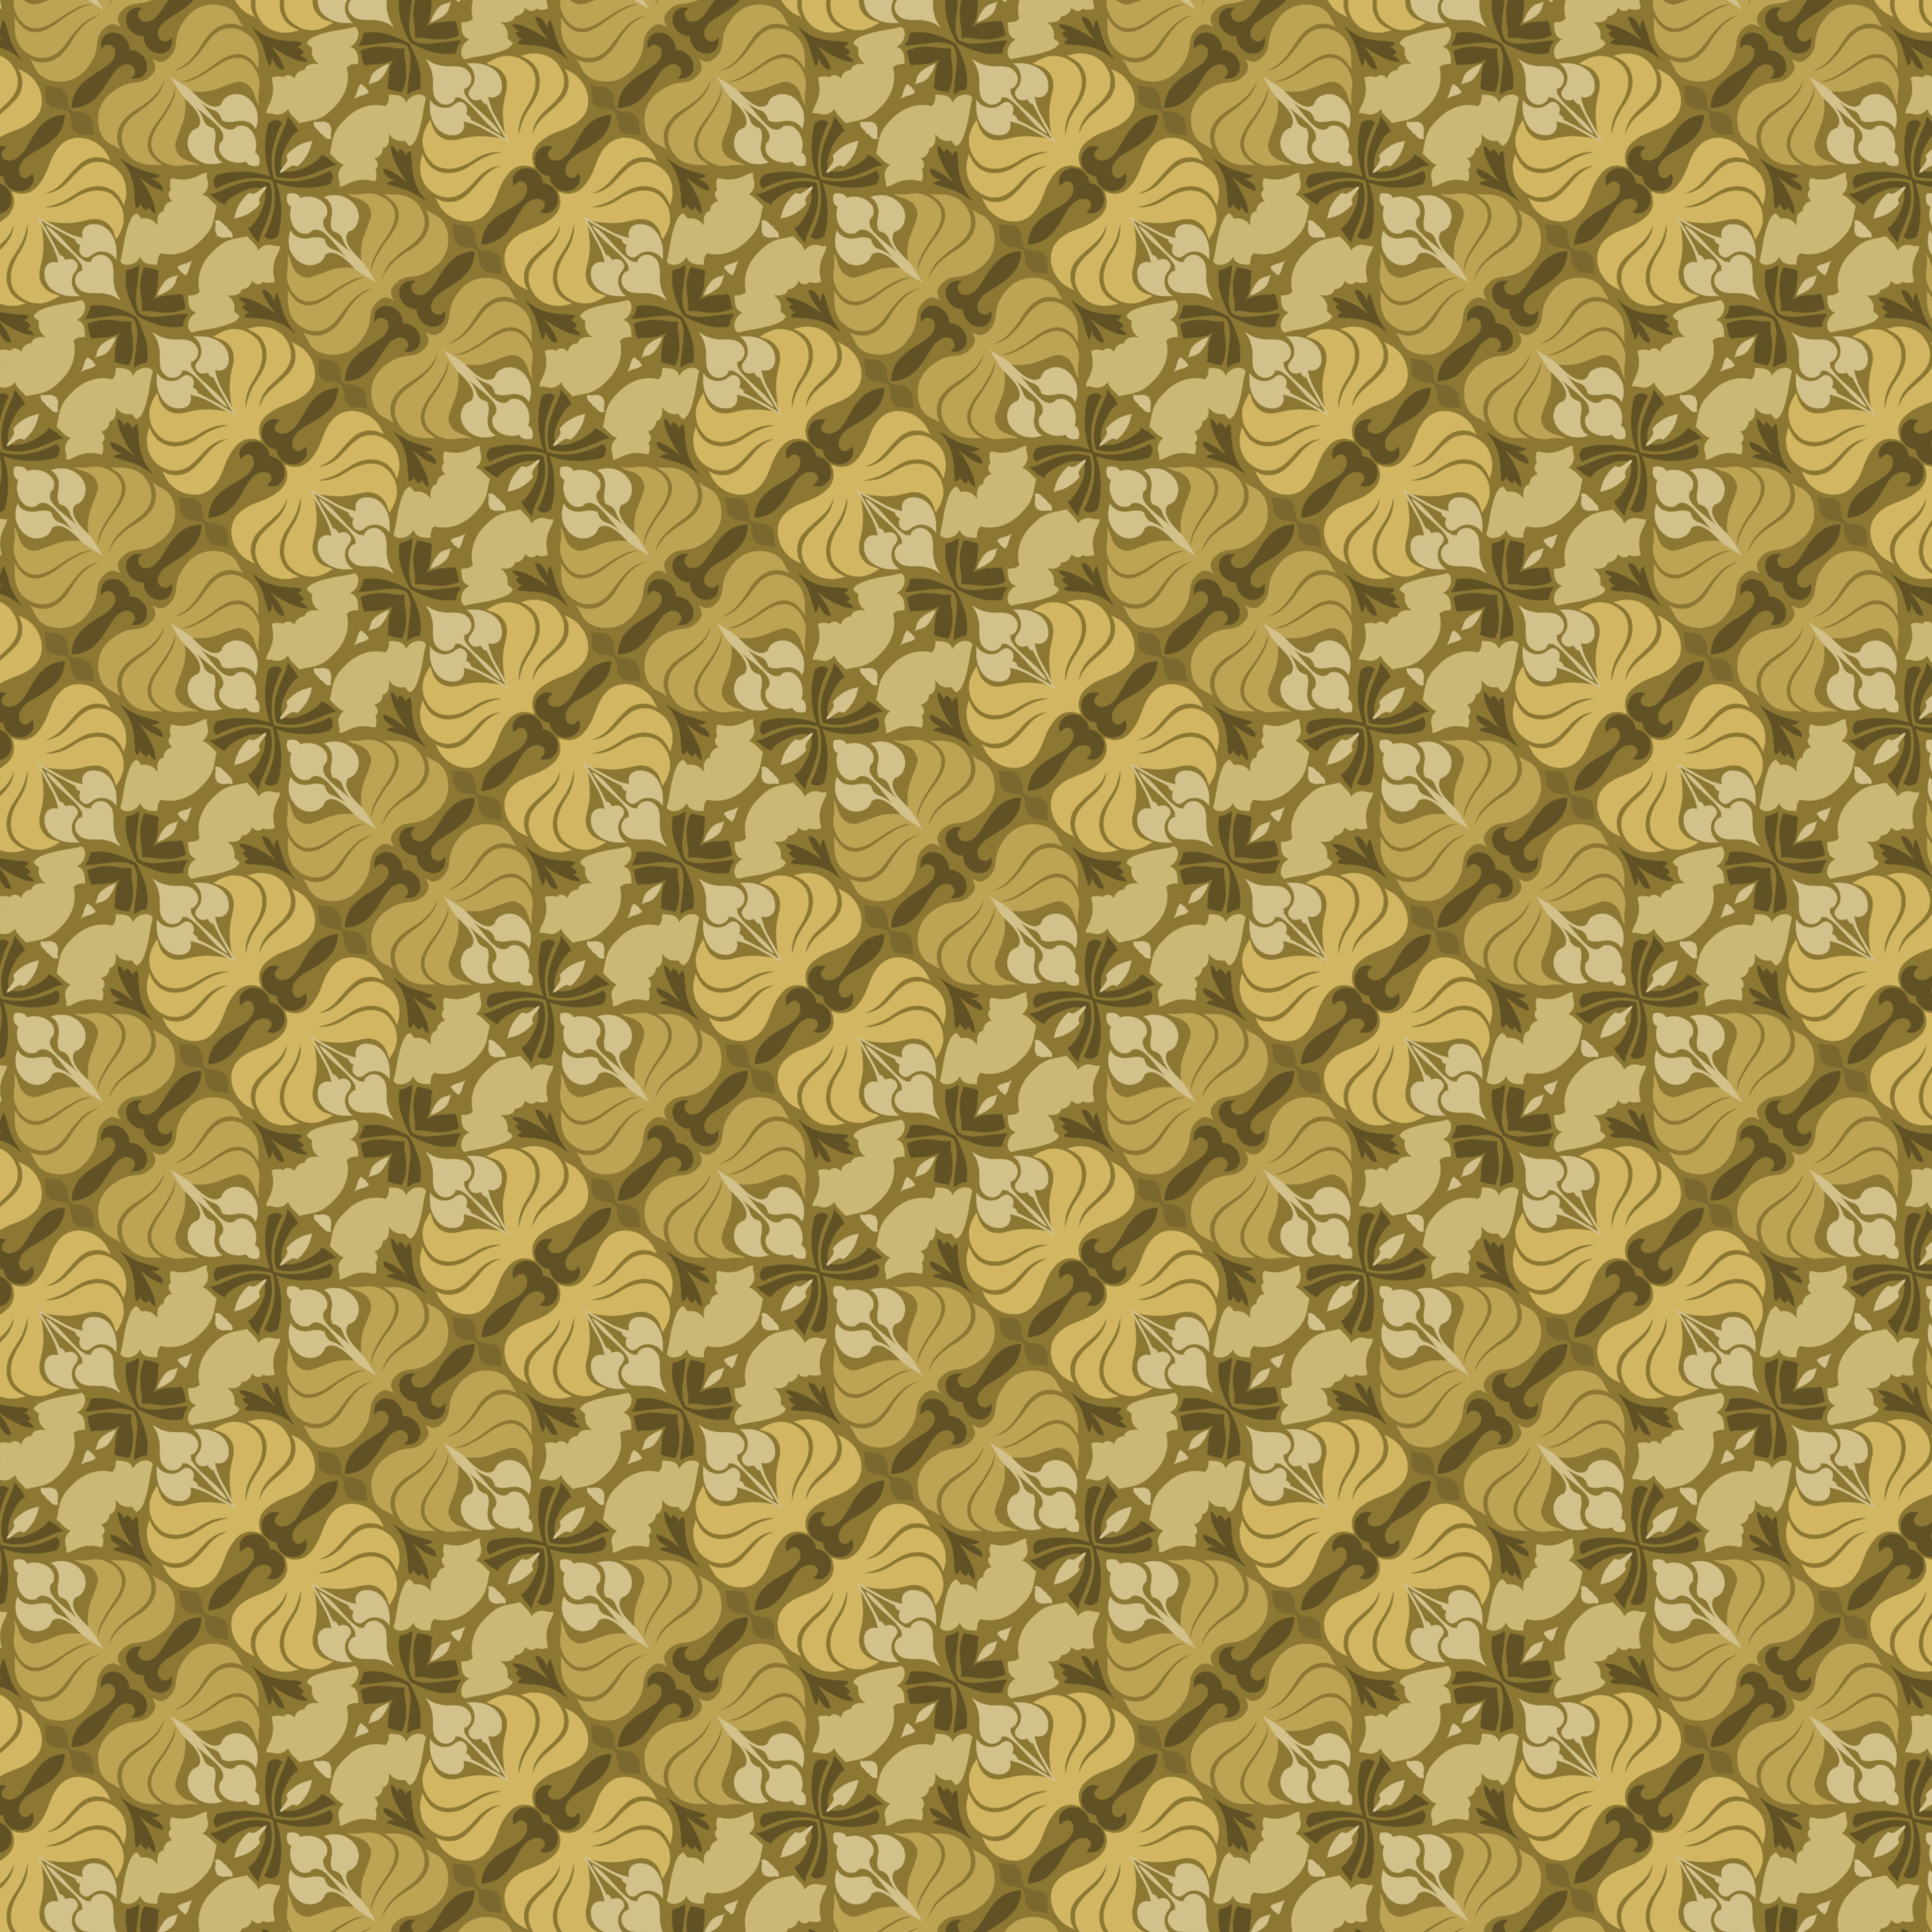 <?xml version="1.0" encoding="UTF-8"?>
<svg version="1.1" viewBox="0 0 2400 2400" xmlns="http://www.w3.org/2000/svg" xmlns:xlink="http://www.w3.org/1999/xlink">
<defs>
<pattern id="a" xlink:href="#b" patternTransform="matrix(.707 -.707 .707 .707 -4.9916e-13 -240)"/>
<pattern id="b" width="480" height="480" patternTransform="translate(-4.9916e-13 -240)" patternUnits="userSpaceOnUse">
<use transform="translate(4.9916e-13 240)" width="100%" height="100%" xlink:href="#c"/>
</pattern>
</defs>
<g transform="translate(0,2160)">
<path d="m0-2160h2400v2400h-2400z" color="#000000" color-rendering="auto" fill="url(#a)" image-rendering="auto" shape-rendering="auto" solid-color="#000000" style="isolation:auto;mix-blend-mode:normal"/>
</g>
<g transform="translate(0,2160)" display="none">
<g id="c">
<path d="m0-240h480v480h-480z" fill="#8c7833"/>
<path transform="translate(0,-2160)" d="m190.45 2005.1c-1.903 0.65-3.407 1.119-4.91 1.441-1.302 0.279-2.7 0.664-5.146 1.516-5.784 2.014-11.241 4.879-15.48 9.467-5.535 5.989-10.29 13.596-10.479 26.99-0.12 8.522 4.72 16.108 10.932 21.76 6.806 6.193 18.356 10.523 25.926 12.074 14.233 2.917 25.02 8.158 33.742 18.209-12.076-7.961-19.633-11.504-34.609-14.553-12.358-2.515-19.716-4.537-28.365-11.76-7.702-6.432-10.998-13.932-12.098-21.262-0.456-3.042-0.068-7.203 0.908-11.41 0.304-1.311 1.185-4.008 1.908-5.783 0.522-1.282 0.603-2.195 0.811-3.647-0.799 0.758-1.613 1.441-2.723 2.07-1.872 1.061-3.679 2.109-5.324 3.209-4.63 3.097-10.604 9.368-13.977 16.453-3.858 8.105-4.493 17.488-1.008 27.402 2.436 6.93 6.067 11.293 11.221 15.23 6.023 4.601 14.027 5.95 21.094 6.166 6.384 0.195 14.138-0.353 19.783-0.451 10.654-0.184 21.864 2.555 29.604 9.805-9.784-5.178-18.802-6.323-31.328-5.301-8.083 0.66-13.359 0.904-19.721 0.918-7.688 0.017-13.976-0.624-21.377-5.418-4.145-2.685-7.998-6.979-10.453-11.58-1.408-2.64-1.853-5.464-2.91-7.932-0.591 2.881-1.879 5.317-2.568 7.938-0.953 3.622-1.955 7.798-1.772 12.258 0.238 5.786 1.273 11.593 3.99 17.342 5.643 11.938 15.925 20.169 28.574 20.672 13.764 0.547 23.354-4.715 33.906-9.34 7.415-3.25 14.956-5.623 24.164-6.299 15.274-1.12 23.448 8.34 27.236 18.32 3.788-9.98 11.963-19.441 27.236-18.32 9.208 0.675 16.749 3.049 24.164 6.299 10.552 4.625 20.142 9.887 33.906 9.34 12.65-0.503 22.931-8.734 28.574-20.672 2.717-5.749 3.752-11.555 3.99-17.342 0.183-4.459-0.818-8.635-1.772-12.258-0.69-2.621-1.977-5.056-2.568-7.938-1.057 2.467-1.502 5.292-2.91 7.932-2.455 4.601-6.308 8.895-10.453 11.58-7.401 4.794-13.689 5.435-21.377 5.418-6.362-0.014-11.637-0.258-19.721-0.918-12.526-1.022-21.544 0.122-31.328 5.301 7.739-7.25 18.949-9.989 29.604-9.805 5.645 0.098 13.399 0.646 19.783 0.451 7.067-0.216 15.071-1.565 21.094-6.166 5.154-3.937 8.784-8.301 11.221-15.23 3.485-9.914 2.85-19.297-1.008-27.402-3.373-7.085-9.346-13.356-13.977-16.453-1.645-1.1-3.452-2.148-5.324-3.209-1.11-0.629-1.923-1.313-2.723-2.07 0.207 1.451 0.289 2.365 0.811 3.647 0.723 1.776 1.604 4.472 1.908 5.783 0.976 4.207 1.365 8.369 0.908 11.41-1.099 7.33-4.396 14.83-12.098 21.262-8.65 7.223-16.007 9.244-28.365 11.76-14.977 3.048-22.534 6.592-34.609 14.553 8.722-10.051 19.509-15.292 33.742-18.209 7.569-1.551 19.12-5.881 25.926-12.074 6.212-5.652 11.052-13.238 10.932-21.76-0.189-13.394-4.944-21.001-10.479-26.99-4.24-4.588-9.696-7.453-15.48-9.467-2.446-0.852-3.844-1.237-5.146-1.516-1.503-0.322-3.007-0.792-4.91-1.441 0.262 1.123 0.942 2.813 1.475 3.859 0.831 1.633 1.84 3.203 2.555 4.793 1.843 4.1 2.617 8.149 2.383 12.178-0.61 10.476-6.509 16.984-15.953 22.57-7.415 4.386-15.279 9.903-21.326 16.391-7.724 8.287-14.138 16.204-18.684 25.627-4.546-9.423-10.959-17.34-18.684-25.627-6.047-6.487-13.911-12.004-21.326-16.391-9.444-5.586-15.344-12.094-15.953-22.57-0.234-4.029 0.539-8.078 2.383-12.178 0.715-1.59 1.724-3.16 2.555-4.793 0.532-1.046 1.213-2.737 1.475-3.859zm49.551 175.21c-3.788 9.98-11.963 19.441-27.236 18.32-9.208-0.675-16.749-3.049-24.164-6.299-10.552-4.625-20.142-9.887-33.906-9.34-12.65 0.503-22.931 8.734-28.574 20.672-2.717 5.749-3.752 11.555-3.99 17.342-0.183 4.459 0.818 8.635 1.772 12.258 0.69 2.621 1.977 5.056 2.568 7.938 1.057-2.467 1.502-5.292 2.91-7.932 2.455-4.601 6.308-8.895 10.453-11.58 7.401-4.794 13.689-5.435 21.377-5.418 6.362 0.014 11.637 0.258 19.721 0.918 12.526 1.022 21.544-0.122 31.328-5.301-7.739 7.25-18.949 9.989-29.604 9.805-5.645-0.098-13.399-0.646-19.783-0.451-7.067 0.216-15.071 1.565-21.094 6.166-5.154 3.937-8.784 8.301-11.221 15.23-3.485 9.914-2.85 19.297 1.008 27.402 3.373 7.085 9.346 13.356 13.977 16.453 1.645 1.1 3.452 2.148 5.324 3.209 1.11 0.629 1.923 1.313 2.723 2.07-0.207-1.451-0.289-2.365-0.811-3.647-0.723-1.776-1.604-4.472-1.908-5.783-0.976-4.207-1.365-8.369-0.908-11.41 1.099-7.33 4.396-14.83 12.098-21.262 8.65-7.223 16.007-9.244 28.365-11.76 14.977-3.048 22.534-6.592 34.609-14.553-8.722 10.051-19.509 15.292-33.742 18.209-7.569 1.551-19.12 5.881-25.926 12.074-6.212 5.652-11.052 13.238-10.932 21.76 0.189 13.394 4.944 21.001 10.479 26.99 4.24 4.588 9.696 7.453 15.48 9.467 2.446 0.852 3.844 1.237 5.146 1.516 1.503 0.322 3.007 0.792 4.91 1.441-0.262-1.123-0.942-2.813-1.475-3.859-0.831-1.633-1.84-3.203-2.555-4.793-1.843-4.1-2.617-8.149-2.383-12.178 0.61-10.476 6.509-16.984 15.953-22.57 7.415-4.386 15.279-9.903 21.326-16.391 7.724-8.287 14.138-16.204 18.684-25.627 4.546 9.423 10.959 17.34 18.684 25.627 6.047 6.487 13.911 12.004 21.326 16.391 9.444 5.586 15.344 12.094 15.953 22.57 0.234 4.029-0.539 8.078-2.383 12.178-0.715 1.59-1.724 3.16-2.555 4.793-0.532 1.046-1.213 2.737-1.475 3.859 1.903-0.65 3.407-1.119 4.91-1.441 1.302-0.279 2.7-0.664 5.146-1.516 5.784-2.014 11.241-4.879 15.48-9.467 5.535-5.989 10.29-13.596 10.479-26.99 0.12-8.522-4.72-16.108-10.932-21.76-6.806-6.193-18.356-10.523-25.926-12.074-14.233-2.917-25.02-8.158-33.742-18.209 12.076 7.961 19.633 11.504 34.609 14.553 12.358 2.515 19.716 4.537 28.365 11.76 7.702 6.432 10.998 13.932 12.098 21.262 0.456 3.042 0.068 7.203-0.908 11.41-0.304 1.311-1.185 4.008-1.908 5.783-0.522 1.282-0.603 2.195-0.811 3.647 0.799-0.758 1.613-1.441 2.723-2.07 1.872-1.061 3.679-2.109 5.324-3.209 4.63-3.097 10.604-9.368 13.977-16.453 3.858-8.105 4.493-17.488 1.008-27.402-2.436-6.93-6.067-11.293-11.221-15.23-6.023-4.601-14.027-5.95-21.094-6.166-6.384-0.195-14.138 0.353-19.783 0.451-10.654 0.184-21.864-2.555-29.604-9.805 9.784 5.178 18.802 6.323 31.328 5.301 8.083-0.66 13.359-0.904 19.721-0.918 7.688-0.017 13.976 0.624 21.377 5.418 4.145 2.685 7.998 6.979 10.453 11.58 1.408 2.64 1.853 5.464 2.91 7.932 0.591-2.881 1.879-5.317 2.568-7.938 0.953-3.622 1.955-7.798 1.772-12.258-0.238-5.786-1.273-11.593-3.99-17.342-5.643-11.938-15.925-20.169-28.574-20.672-13.764-0.547-23.354 4.715-33.906 9.34-7.415 3.25-14.956 5.623-24.164 6.299-15.274 1.12-23.448-8.34-27.236-18.32z" fill="#d2b661"/>
<path transform="translate(0,-2160)" d="m240 1947.6c-2.08 10.609-3.738 13.681-8.59 20.996-1.292 1.948-5.046 5.903-7.043 7.734-5.102 4.679-9.741 10.338-10.57 14.861-1.273 6.942 0.707 12.248 4.617 15.377 5.133 4.106 11.302 3.831 14.436 1.023 0.611 1.875 1.284 2.376 2.432 3.387 0.698 0.615 1.278 1.762 1.59 3.119 1.316 5.727 1.801 10.993 1.654 17.301-0.313 13.461-2.154 28.177-0.268 41.809 0.248 1.791 1.041 5.301 1.742 7.107 0.701-1.806 1.494-5.317 1.742-7.107 1.886-13.632 0.045-28.348-0.268-41.809-0.146-6.308 0.338-11.574 1.654-17.301 0.312-1.357 0.892-2.505 1.59-3.119 1.148-1.011 1.821-1.512 2.432-3.387 3.134 2.807 9.303 3.083 14.436-1.023 3.91-3.128 5.89-8.434 4.617-15.377-0.829-4.523-5.468-10.182-10.57-14.861-1.997-1.831-5.75-5.786-7.043-7.734-4.852-7.315-6.509-10.387-8.59-20.996zm-31.916 39.873c-2.195 2.223-4.31 4.147-6.422 6.139-2.032 1.916-4.545 4.922-6.064 7.268-2.247 3.47-4.973 8.78-6.012 14.693-1.558 8.87 0.559 17.232 8.393 24.305 7.52 6.791 16.453 3.93 20.336-3.727 4.287 6.092 8.357 14.269 10.893 23.559 3.82 13.993 7.284 25.618 10.793 36.113 3.509-10.496 6.973-22.12 10.793-36.113 2.536-9.29 6.605-17.466 10.893-23.559 3.883 7.657 12.816 10.517 20.336 3.727 7.833-7.073 9.951-15.435 8.393-24.305-1.039-5.913-3.764-11.224-6.012-14.693-1.519-2.346-4.033-5.352-6.064-7.268-2.112-1.992-4.227-3.916-6.422-6.139 2.072 8.339-1.487 16.372-6.363 20.797-2.676 2.429-6.118 4.434-10.656 4.869-3.517 0.337-7.376 1.263-8.818 4.643-2.364 5.538-0.376 11.153 6.996 14.203-1.588 4.473-1.073 7.921 0.625 9.07-5.249 15.448-9.921 31.395-13.699 47.48-3.779-16.085-8.45-32.032-13.699-47.48 1.698-1.149 2.213-4.598 0.625-9.07 7.372-3.05 9.36-8.665 6.996-14.203-1.443-3.38-5.301-4.306-8.818-4.643-4.538-0.435-7.98-2.441-10.656-4.869-4.877-4.425-8.435-12.458-6.363-20.797zm31.916 236.75c-3.509 10.496-6.973 22.12-10.793 36.113-2.536 9.29-6.605 17.466-10.893 23.559-3.883-7.657-12.816-10.517-20.336-3.727-7.833 7.073-9.951 15.435-8.393 24.305 1.039 5.913 3.764 11.224 6.012 14.693 1.519 2.346 4.033 5.352 6.064 7.268 2.112 1.992 4.227 3.916 6.422 6.139-2.072-8.339 1.487-16.372 6.363-20.797 2.676-2.429 6.118-4.434 10.656-4.869 3.517-0.337 7.376-1.263 8.818-4.643 2.364-5.538 0.376-11.153-6.996-14.203 1.588-4.473 1.073-7.921-0.625-9.07 5.249-15.448 9.921-31.395 13.699-47.48 3.779 16.085 8.45 32.032 13.699 47.48-1.698 1.149-2.213 4.598-0.625 9.07-7.372 3.05-9.36 8.665-6.996 14.203 1.443 3.38 5.301 4.306 8.818 4.643 4.538 0.435 7.98 2.441 10.656 4.869 4.877 4.425 8.435 12.458 6.363 20.797 2.195-2.223 4.31-4.147 6.422-6.139 2.032-1.916 4.545-4.922 6.064-7.268 2.247-3.47 4.973-8.78 6.012-14.693 1.558-8.87-0.559-17.232-8.393-24.305-7.52-6.791-16.453-3.93-20.336 3.727-4.287-6.092-8.357-14.269-10.893-23.559-3.82-13.993-7.284-25.618-10.793-36.113zm0 15.508c-0.701 1.806-1.494 5.317-1.742 7.107-1.886 13.632-0.045 28.348 0.268 41.809 0.146 6.308-0.338 11.574-1.654 17.301-0.312 1.357-0.892 2.505-1.59 3.119-1.148 1.011-1.821 1.512-2.432 3.387-3.134-2.807-9.303-3.083-14.436 1.023-3.91 3.128-5.89 8.434-4.617 15.377 0.829 4.523 5.468 10.182 10.57 14.861 1.997 1.831 5.75 5.786 7.043 7.734 4.852 7.315 6.509 10.387 8.59 20.996 2.08-10.609 3.738-13.681 8.59-20.996 1.292-1.948 5.046-5.903 7.043-7.734 5.102-4.679 9.741-10.338 10.57-14.861 1.273-6.942-0.707-12.248-4.617-15.377-5.133-4.106-11.302-3.831-14.436-1.023-0.611-1.875-1.284-2.376-2.432-3.387-0.698-0.615-1.278-1.762-1.59-3.119-1.316-5.727-1.801-10.993-1.654-17.301 0.313-13.461 2.154-28.177 0.268-41.809-0.248-1.791-1.041-5.301-1.742-7.107z" fill="#d2c18b"/>
<path transform="translate(0,-2160)" d="m362.42 2115.9c-1.716 2.978-3.923 5.234-6.514 7.693-7.525 7.143-8.371 11.006-7.379 15.662 0.504 2.364 1.78 4.821 3.33 6.965 1.555 2.151 3.68 5.011 5.32 7.553 1.206 1.868 2.184 3.907 2.922 6.209-0.738 2.302-1.716 4.341-2.922 6.209-1.64 2.542-3.765 5.402-5.32 7.553-1.55 2.144-2.826 4.601-3.33 6.965-0.993 4.656-0.146 8.52 7.379 15.662 2.591 2.459 4.797 4.716 6.514 7.693 1.357-4.135 4.758-7.58 7.373-10.609 2.987-3.461 4.877-7.038 4.443-11.98-0.444-5.069-2.777-8.891-6.277-12.771-2.581-2.861-4.064-5.412-5.098-8.721 1.034-3.309 2.516-5.859 5.098-8.721 3.501-3.881 5.833-7.703 6.277-12.771 0.433-4.942-1.456-8.52-4.443-11.98-2.615-3.029-6.016-6.474-7.373-10.609zm-244.84 0c-1.357 4.135-4.758 7.58-7.373 10.609-2.987 3.461-4.877 7.038-4.443 11.98 0.444 5.069 2.777 8.891 6.277 12.771 2.581 2.861 4.064 5.412 5.098 8.721-1.034 3.309-2.516 5.859-5.098 8.721-3.501 3.881-5.833 7.703-6.277 12.771-0.433 4.942 1.456 8.52 4.443 11.98 2.615 3.029 6.016 6.474 7.373 10.609 1.716-2.978 3.923-5.234 6.514-7.693 7.525-7.143 8.371-11.006 7.379-15.662-0.504-2.364-1.78-4.821-3.33-6.965-1.555-2.151-3.68-5.011-5.32-7.553-1.206-1.868-2.184-3.907-2.922-6.209 0.738-2.302 1.716-4.341 2.922-6.209 1.64-2.542 3.765-5.402 5.32-7.553 1.55-2.144 2.826-4.601 3.33-6.965 0.993-4.656 0.146-8.52-7.379-15.662-2.591-2.459-4.797-4.716-6.514-7.693z" fill="#7b682f"/>
<path transform="translate(0,-2160)" d="m259.95 2127.1c-5.086 0.042-9.719 2.423-12.309 5.053-4.21 4.276-6.78 8.695-6.49 15.623 0.209 4.997 1.991 8.692 4.793 12.18-2.802 3.488-4.584 7.183-4.793 12.18-0.29 6.928 2.28 11.347 6.49 15.623 2.762 2.805 7.851 5.327 13.332 5.029 4.79-0.26 7.539-2.036 9.965-4.641 0.347-0.373 0.979-1.338 1.662-2.301 0.543-0.765 1.243-1.779 1.734-2.242-0.913-0.338-2.865-0.636-3.992-0.633-3.016 0.008-4.728-0.27-6.758-2.152-2.313-2.146-2.58-5.507-1.291-8.422 1.665-3.763 5.44-6.723 9.65-7.938 7.95-2.293 14.555-0.987 26.938 2.475 10.703 2.992 21.675 5.527 32.256 4.156 9.127-1.182 16.816-5.697 22.941-11.135-6.125-5.438-13.814-9.953-22.941-11.135-10.581-1.37-21.553 1.164-32.256 4.156-12.383 3.462-18.987 4.767-26.938 2.475-4.21-1.214-7.986-4.174-9.65-7.938-1.29-2.915-1.022-6.276 1.291-8.422 2.03-1.883 3.742-2.16 6.758-2.152 1.127 0.003 3.079-0.295 3.992-0.633-0.491-0.463-1.191-1.477-1.734-2.242-0.683-0.962-1.315-1.928-1.662-2.301-2.426-2.604-5.175-4.38-9.965-4.641-0.343-0.019-0.684-0.026-1.023-0.023zm-39.906 0c-0.339-0.003-0.681 0.005-1.023 0.023-4.79 0.26-7.539 2.036-9.965 4.641-0.347 0.373-0.979 1.338-1.662 2.301-0.543 0.765-1.243 1.779-1.734 2.242 0.913 0.338 2.865 0.636 3.992 0.633 3.016-0.008 4.728 0.27 6.758 2.152 2.313 2.146 2.58 5.507 1.291 8.422-1.665 3.763-5.44 6.723-9.65 7.938-7.95 2.293-14.555 0.987-26.938-2.475-10.703-2.992-21.675-5.527-32.256-4.156-9.127 1.182-16.816 5.697-22.941 11.135 6.125 5.438 13.814 9.953 22.941 11.135 10.581 1.37 21.553-1.164 32.256-4.156 12.383-3.462 18.987-4.767 26.938-2.475 4.21 1.214 7.986 4.174 9.65 7.938 1.29 2.915 1.022 6.276-1.291 8.422-2.03 1.883-3.742 2.16-6.758 2.152-1.127-0.003-3.079 0.295-3.992 0.633 0.491 0.463 1.191 1.477 1.734 2.242 0.683 0.962 1.315 1.928 1.662 2.301 2.426 2.604 5.175 4.38 9.965 4.641 5.481 0.298 10.57-2.224 13.332-5.029 4.21-4.276 6.78-8.695 6.49-15.623-0.209-4.997-1.991-8.692-4.793-12.18 2.802-3.488 4.584-7.183 4.793-12.18 0.29-6.928-2.28-11.347-6.49-15.623-2.589-2.63-7.223-5.011-12.309-5.053z" fill="#615225"/>
<path transform="translate(0,-2160)" d="m458.09 2125.5c-0.55-0.002-1.102 0.032-1.65 0.104-3.434 0.446-6.261 1.757-8.273 3.906-0.977 1.043-2.616 2.782-4.418 4.064 1.195 0.234 2.236 0.315 3.789 0.307 3.059-0.016 5.154 0.83 6.713 3.227 1.566 2.407 2.389 5.656 1.34 8.484-1.355 3.651-4.228 6.143-7.955 7.445-7.037 2.459-14.433 1.181-26.938-1.81-10.808-2.586-21.869-4.705-32.391-2.936-9.076 1.526-16.602 6.008-22.518 11.674 5.915 5.665 13.441 10.148 22.518 11.674 10.522 1.769 21.582-0.35 32.391-2.936 12.505-2.992 19.9-4.27 26.938-1.81 3.727 1.302 6.6 3.794 7.955 7.445 1.05 2.828 0.226 6.077-1.34 8.484-1.559 2.397-3.654 3.242-6.713 3.227-1.553-0.008-2.594 0.073-3.789 0.307 1.802 1.283 3.441 3.021 4.418 4.064 2.012 2.149 4.84 3.46 8.273 3.906 4.39 0.571 8.968-1.31 11.543-3.897 3.925-3.942 6.626-9.39 6.254-15.314-0.402-6.398-2.02-10.527-6.625-15.15 4.605-4.623 6.223-8.752 6.625-15.15 0.372-5.924-2.329-11.372-6.254-15.314-2.253-2.263-6.04-3.987-9.893-4zm-436.19 0c-3.853 0.013-7.64 1.737-9.893 4-3.925 3.942-6.626 9.39-6.254 15.314 0.402 6.398 2.02 10.527 6.625 15.15-4.605 4.623-6.223 8.752-6.625 15.15-0.372 5.924 2.329 11.372 6.254 15.314 2.575 2.586 7.153 4.467 11.543 3.897 3.434-0.446 6.261-1.757 8.273-3.906 0.977-1.043 2.616-2.782 4.418-4.064-1.195-0.234-2.236-0.315-3.789-0.307-3.059 0.016-5.154-0.83-6.713-3.227-1.566-2.407-2.389-5.656-1.34-8.484 1.355-3.651 4.228-6.143 7.955-7.445 7.037-2.459 14.433-1.181 26.938 1.81 10.808 2.586 21.869 4.705 32.391 2.936 9.076-1.526 16.602-6.008 22.518-11.674-5.915-5.665-13.441-10.148-22.518-11.674-10.522-1.769-21.582 0.35-32.391 2.936-12.505 2.992-19.9 4.27-26.938 1.81-3.727-1.302-6.6-3.794-7.955-7.445-1.05-2.828-0.226-6.077 1.34-8.484 1.559-2.397 3.654-3.242 6.713-3.227 1.553 0.008 2.594-0.073 3.789-0.307-1.802-1.283-3.441-3.021-4.418-4.064-2.012-2.149-4.84-3.46-8.273-3.906-0.549-0.071-1.1-0.105-1.65-0.104z" fill="#615225"/>
<path d="m411.93-147.34c-5.653 4.226-8.9 8.779-11.008 13.776-2.135 5.061-4.255 11.358-2.961 19.898 1.125 7.426 6.345 13.609 12.777 16.98 8.69 4.554 16.286 5.732 23.339 7.075 6.357 1.211 13.911 2.841 20.081 4.815 7.567 2.421 13.947 4.361 20.852 11.95-7.318-5.149-14.185-7.882-22.18-9.846-6.436-1.581-12.549-3.132-19.228-3.906-8.003-0.927-17.428-2.927-24.285-6.082-8.652-3.982-13.966-11.02-15.145-18.389-0.753-4.708-0.62-7.785 0.481-13.562 0.405-2.127 0.602-3.726 0.926-5.753-1.714 2.603-3.027 3.704-4.688 5.344-4.717 4.658-8.568 8.009-12.429 15.217-3.322 6.201-4.622 11.47-3.856 19.149 0.724 7.263 3.802 15.904 10.676 22.039 9.759 8.71 21.033 9.028 37.335 6.262 7.409-1.257 10.968-1.682 20.746-2.092 10.934-0.459 19.579 1.906 28.975 7.601-11.674-4.511-18.903-5.597-29.222-4.822-5.467 0.41-12.077 1.312-19.969 3.294-18.543 4.655-33.371 2.192-42.114-6.582-2.861-2.871-5.607-6.473-6.916-9.614-0.95-2.279-1.496-3.399-2.085-4.846-0.704 4.158-1.482 7.327-3.239 12.224-2.68 7.472-2.364 15.642 2.659 24.123 8.986 15.175 24.621 24.765 45.563 21.326 11.503-1.889 17.83-4.282 26.744-11.513 6.975-5.659 10.543-7.319 16.963-7.916 5.6-0.521 10.047 0.32 12.899 2.189 3.886 2.546 5.375 7.316 6.375 11.711v-53.328c-3.596-6.942-6.843-11.971-12.143-17.272-5.379-5.38-11.505-10.008-18.111-13.031-6.806-3.114-16.681-7.206-22.432-10.493-4.537-2.592-7.174-7.032-8.288-12.993-0.708-3.787 0.357-9.244 2.05-12.69 2.697-5.489 5.732-10.781 6.202-15.348-3.04 3.824-4.586 5.998-7.924 8.964-1.939 1.722-4.447 3.922-7.419 6.144zm0 294.68c-5.653-4.226-8.9-8.779-11.008-13.776-2.135-5.061-4.255-11.358-2.961-19.898 1.125-7.426 6.345-13.609 12.777-16.98 8.69-4.554 16.286-5.732 23.339-7.075 6.357-1.211 13.911-2.841 20.081-4.815 7.567-2.421 13.947-4.361 20.852-11.95-7.318 5.149-14.185 7.882-22.18 9.846-6.436 1.581-12.549 3.132-19.228 3.906-8.003 0.927-17.428 2.927-24.285 6.082-8.652 3.982-13.966 11.02-15.145 18.389-0.753 4.708-0.62 7.785 0.481 13.562 0.405 2.127 0.602 3.726 0.926 5.753-1.714-2.603-3.027-3.704-4.688-5.344-4.717-4.658-8.568-8.009-12.429-15.217-3.322-6.201-4.622-11.47-3.856-19.149 0.724-7.263 3.802-15.904 10.676-22.039 9.759-8.71 21.033-9.028 37.335-6.262 7.409 1.257 10.968 1.682 20.746 2.092 10.934 0.459 19.579-1.906 28.975-7.601-11.674 4.511-18.903 5.597-29.222 4.822-5.467-0.41-12.077-1.312-19.969-3.294-18.543-4.655-33.371-2.192-42.114 6.582-2.861 2.871-5.607 6.473-6.916 9.614-0.95 2.279-1.496 3.399-2.085 4.846-0.704-4.158-1.482-7.327-3.239-12.224-2.68-7.472-2.364-15.642 2.659-24.123 8.986-15.175 24.621-24.765 45.563-21.326 11.503 1.889 17.83 4.282 26.744 11.513 6.975 5.659 10.543 7.319 16.963 7.916 5.6 0.521 10.047-0.32 12.899-2.189 3.886-2.546 5.375-7.316 6.375-11.711v53.328c-3.596 6.942-6.843 11.971-12.143 17.272-5.379 5.38-11.505 10.008-18.111 13.031-6.806 3.114-16.681 7.206-22.432 10.493-4.537 2.592-7.174 7.032-8.288 12.993-0.708 3.787 0.357 9.244 2.05 12.69 2.697 5.489 5.732 10.781 6.202 15.348-3.04-3.824-4.586-5.998-7.924-8.964-1.939-1.722-4.447-3.922-7.419-6.144zm-343.87-294.68c5.653 4.226 8.9 8.779 11.008 13.776 2.135 5.061 4.255 11.358 2.961 19.898-1.125 7.426-6.345 13.609-12.777 16.98-8.69 4.554-16.286 5.732-23.339 7.075-6.357 1.211-13.911 2.841-20.081 4.815-7.567 2.421-13.947 4.361-20.852 11.95 7.318-5.149 14.185-7.882 22.18-9.846 6.436-1.581 12.549-3.132 19.228-3.906 8.003-0.927 17.428-2.927 24.285-6.082 8.652-3.982 13.966-11.02 15.145-18.389 0.753-4.708 0.62-7.785-0.481-13.562-0.405-2.127-0.602-3.726-0.926-5.753 1.714 2.603 3.027 3.704 4.688 5.344 4.717 4.658 8.568 8.009 12.429 15.217 3.322 6.201 4.622 11.47 3.856 19.149-0.724 7.263-3.802 15.904-10.676 22.039-9.759 8.71-21.033 9.028-37.335 6.262-7.409-1.257-10.968-1.682-20.746-2.092-10.934-0.459-19.579 1.906-28.975 7.601 11.674-4.511 18.903-5.597 29.222-4.822 5.467 0.41 12.077 1.312 19.969 3.294 18.543 4.655 33.371 2.192 42.114-6.582 2.861-2.871 5.607-6.473 6.916-9.614 0.95-2.279 1.496-3.399 2.085-4.846 0.704 4.158 1.482 7.327 3.239 12.224 2.68 7.472 2.364 15.642-2.659 24.123-8.986 15.175-24.621 24.765-45.563 21.326-11.503-1.889-17.83-4.282-26.744-11.513-6.975-5.659-10.543-7.319-16.963-7.916-5.6-0.521-10.047 0.32-12.899 2.189-3.886 2.546-5.375 7.316-6.375 11.711v-53.328c3.596-6.942 6.843-11.971 12.143-17.272 5.379-5.38 11.505-10.008 18.111-13.031 6.806-3.114 16.681-7.206 22.432-10.493 4.537-2.592 7.174-7.032 8.288-12.993 0.708-3.787-0.357-9.244-2.05-12.69-2.697-5.489-5.732-10.781-6.202-15.348 3.04 3.824 4.586 5.998 7.924 8.964 1.939 1.722 4.447 3.922 7.419 6.144zm0 294.68c5.653-4.226 8.9-8.779 11.008-13.776 2.135-5.061 4.255-11.358 2.961-19.898-1.125-7.426-6.345-13.609-12.777-16.98-8.69-4.554-16.286-5.732-23.339-7.075-6.357-1.211-13.911-2.841-20.081-4.815-7.567-2.421-13.947-4.361-20.852-11.95 7.318 5.149 14.185 7.882 22.18 9.846 6.436 1.581 12.549 3.132 19.228 3.906 8.003 0.927 17.428 2.927 24.285 6.082 8.652 3.982 13.966 11.02 15.145 18.389 0.753 4.708 0.62 7.785-0.481 13.562-0.405 2.127-0.602 3.726-0.926 5.753 1.714-2.603 3.027-3.704 4.688-5.344 4.717-4.658 8.568-8.009 12.429-15.217 3.322-6.201 4.622-11.47 3.856-19.149-0.724-7.263-3.802-15.904-10.676-22.039-9.759-8.71-21.033-9.028-37.335-6.262-7.409 1.257-10.968 1.682-20.746 2.092-10.934 0.459-19.579-1.906-28.975-7.601 11.674 4.511 18.903 5.597 29.222 4.822 5.467-0.41 12.077-1.312 19.969-3.294 18.543-4.655 33.371-2.192 42.114 6.582 2.861 2.871 5.607 6.473 6.916 9.614 0.95 2.279 1.496 3.399 2.085 4.846 0.704-4.158 1.482-7.327 3.239-12.224 2.68-7.472 2.364-15.642-2.659-24.123-8.986-15.175-24.621-24.765-45.563-21.326-11.503 1.889-17.83 4.282-26.744 11.513-6.975 5.659-10.543 7.319-16.963 7.916-5.6 0.521-10.047-0.32-12.899-2.189-3.886-2.546-5.375-7.316-6.375-11.711v53.328c3.596 6.942 6.843 11.971 12.143 17.272 5.379 5.38 11.505 10.008 18.111 13.031 6.806 3.114 16.681 7.206 22.432 10.493 4.537 2.592 7.174 7.032 8.288 12.993 0.708 3.787-0.357 9.244-2.05 12.69-2.697 5.489-5.732 10.781-6.202 15.348 3.04-3.824 4.586-5.998 7.924-8.964 1.939-1.722 4.447-3.922 7.419-6.144z" fill="#bda354"/>
<path d="m480-214.98c-7.944 4.3-9.797 11.184-7.715 14.75-8.859 3.957-15.163 13.517-16.107 21.957-0.754 6.743 1.061 12.973 8.832 17.055 4.156-0.403 6.532 0.486 8.814 2.828 3.793 3.893 4.866 9.92 4.639 18.507-0.279 10.591-2.487 23.515-2.365 31.93-0.576-5.958-1.687-12.331-4.852-18.75-2.551-5.174-1.586-11.07 1.713-15.833-1.648-6.296-6.832-10.369-12.955-14.616-5.071-3.518-9.934-9.883-10.128-17.005-0.06-2.211 0.361-4.158 1.304-5.995-3.023 1.096-6.236 2.87-8.941 5.242-6.689 5.865-9.929 11.13-11.44 19.057-2.839 14.895 5.076 26.633 17.679 29.609 3.466 0.818 8.423-0.17 10.862-1.996 12.997 0.9 14.619 19.655 14.248 32.531-0.412 14.304 4.494 26.236 6.412 37.18zm0 429.96c-7.944-4.3-9.797-11.184-7.715-14.75-8.859-3.957-15.163-13.517-16.107-21.957-0.754-6.743 1.061-12.973 8.832-17.055 4.156 0.403 6.532-0.486 8.814-2.828 3.793-3.893 4.866-9.92 4.639-18.507-0.279-10.591-2.487-23.515-2.365-31.93-0.576 5.958-1.687 12.331-4.852 18.75-2.551 5.174-1.586 11.07 1.713 15.833-1.648 6.296-6.832 10.369-12.955 14.616-5.071 3.518-9.934 9.883-10.128 17.005-0.06 2.211 0.361 4.158 1.304 5.995-3.023-1.096-6.236-2.87-8.941-5.242-6.689-5.865-9.929-11.13-11.44-19.057-2.839-14.895 5.076-26.633 17.679-29.609 3.466-0.818 8.423 0.17 10.862 1.996 12.997-0.9 14.619-19.655 14.248-32.531-0.412-14.304 4.494-26.236 6.412-37.18zm-480-429.96c7.944 4.3 9.797 11.184 7.715 14.75 8.859 3.957 15.163 13.517 16.107 21.957 0.754 6.743-1.061 12.973-8.832 17.055-4.156-0.403-6.532 0.486-8.814 2.828-3.793 3.893-4.866 9.92-4.639 18.507 0.279 10.591 2.487 23.515 2.365 31.93 0.576-5.958 1.687-12.331 4.852-18.75 2.551-5.174 1.586-11.07-1.713-15.833 1.648-6.296 6.832-10.369 12.955-14.616 5.071-3.518 9.934-9.883 10.128-17.005 0.06-2.211-0.361-4.158-1.304-5.995 3.023 1.096 6.236 2.87 8.941 5.242 6.689 5.865 9.929 11.13 11.44 19.057 2.839 14.895-5.076 26.633-17.679 29.609-3.466 0.818-8.423-0.17-10.862-1.996-12.997 0.9-14.619 19.655-14.248 32.531 0.412 14.304-4.494 26.236-6.412 37.18zm0 429.96c7.944-4.3 9.797-11.184 7.715-14.75 8.859-3.957 15.163-13.517 16.107-21.957 0.754-6.743-1.061-12.973-8.832-17.055-4.156 0.403-6.532-0.486-8.814-2.828-3.793-3.893-4.866-9.92-4.639-18.507 0.279-10.591 2.487-23.515 2.365-31.93 0.576 5.958 1.687 12.331 4.852 18.75 2.551 5.174 1.586 11.07-1.713 15.833 1.648 6.296 6.832 10.369 12.955 14.616 5.071 3.518 9.934 9.883 10.128 17.005 0.06 2.211-0.361 4.158-1.304 5.995 3.023-1.096 6.236-2.87 8.941-5.242 6.689-5.865 9.929-11.13 11.44-19.057 2.839-14.895-5.076-26.633-17.679-29.609-3.466-0.818-8.423 0.17-10.862 1.996-12.997-0.9-14.619-19.655-14.248-32.531 0.412-14.304-4.494-26.236-6.412-37.18z" fill="#d2c18b"/>
<path d="m381.43-159.07c1.45 4.361 5.965 8.355 10.096 10.09 1.714-1.615 3.643-5.03 4.756-6.494 5.231-6.884 11.757-12.108 22.785-15.67 3.892-1.257 7.026-2.449 8.829-4.785-1.856-0.877-4.366-3.676-5.392-5.724-4.077-8.136-11.098-10.308-17.716-9.309 1.757-3.017 2.402-7.277 2.387-11.784-0.011-3.172-0.177-7.529 0.222-10.396-5.434-3.385-9.378-6.332-12.688-8.533-11.07-7.361-19.217-8.507-34.003-8.235-18.578 0.342-35.104 8.923-43.921 23.926-6.876 0.077-9.825-4.23-13.313-6.881-5.825 6.146-13.071 12.963-7.702 22.256-5.378-2.475-12.461-1.092-16.995 2.427-3.553 2.757-6.271 6.921-4.591 10.923 4.261 2.356 10.856 6.657 17.131 11.368 7.97 5.984 20.659 13.63 29.391 16.442 3.881 1.25 8.205 0.817 9.674-0.051 0.575-2.172 0.184-5.652-0.508-8.594 7.07-5.446 9.99-11.793 8.254-20.675 7.445 9.926 14.651 10.44 17.798 7.369 5.379 5.246 12.814 4.572 16.442 1.371-0.488 7.176 3.746 11.627 9.064 10.96zm0 318.15c1.45-4.361 5.965-8.355 10.096-10.09 1.714 1.615 3.643 5.03 4.756 6.494 5.231 6.884 11.757 12.108 22.785 15.67 3.892 1.257 7.026 2.449 8.829 4.785-1.856 0.877-4.366 3.676-5.392 5.724-4.077 8.136-11.098 10.308-17.716 9.309 1.757 3.017 2.402 7.277 2.387 11.784-0.011 3.172-0.177 7.529 0.222 10.396-5.434 3.385-9.378 6.332-12.688 8.533-11.07 7.361-19.217 8.507-34.003 8.235-18.578-0.342-35.104-8.923-43.921-23.926-6.876-0.077-9.825 4.23-13.313 6.881-5.825-6.146-13.071-12.963-7.702-22.256-5.378 2.475-12.461 1.092-16.995-2.427-3.553-2.757-6.271-6.921-4.591-10.923 4.261-2.356 10.856-6.657 17.131-11.368 7.97-5.984 20.659-13.63 29.391-16.442 3.881-1.25 8.205-0.817 9.674 0.051 0.575 2.172 0.184 5.652-0.508 8.594 7.07 5.446 9.99 11.793 8.254 20.675 7.445-9.926 14.651-10.44 17.798-7.369 5.379-5.246 12.814-4.572 16.442-1.371-0.488-7.176 3.746-11.627 9.064-10.96zm-282.85-318.15c-1.45 4.361-5.965 8.355-10.096 10.09-1.714-1.615-3.643-5.03-4.756-6.494-5.231-6.884-11.757-12.108-22.785-15.67-3.892-1.257-7.026-2.449-8.829-4.785 1.856-0.877 4.366-3.676 5.392-5.724 4.077-8.136 11.098-10.308 17.716-9.309-1.757-3.017-2.402-7.277-2.387-11.784 0.011-3.172 0.177-7.529-0.222-10.396 5.434-3.385 9.378-6.332 12.688-8.533 11.07-7.361 19.217-8.507 34.003-8.235 18.578 0.342 35.104 8.923 43.921 23.926 6.876 0.077 9.825-4.23 13.313-6.881 5.825 6.146 13.071 12.963 7.702 22.256 5.378-2.475 12.461-1.092 16.995 2.427 3.553 2.757 6.271 6.921 4.591 10.923-4.261 2.356-10.856 6.657-17.131 11.368-7.97 5.984-20.659 13.63-29.391 16.442-3.881 1.25-8.205 0.817-9.674-0.051-0.575-2.172-0.184-5.652 0.508-8.594-7.07-5.446-9.99-11.793-8.254-20.675-7.445 9.926-14.651 10.44-17.798 7.369-5.379 5.246-12.814 4.572-16.442 1.371 0.488 7.176-3.746 11.627-9.064 10.96zm0 318.15c-1.45-4.361-5.965-8.355-10.096-10.09-1.714 1.615-3.643 5.03-4.756 6.494-5.231 6.884-11.757 12.108-22.785 15.67-3.892 1.257-7.026 2.449-8.829 4.785 1.856 0.877 4.366 3.676 5.392 5.724 4.077 8.136 11.098 10.308 17.716 9.309-1.757 3.017-2.402 7.277-2.387 11.784 0.011 3.172 0.177 7.529-0.222 10.396 5.434 3.385 9.378 6.332 12.688 8.533 11.07 7.361 19.217 8.507 34.003 8.235 18.578-0.342 35.104-8.923 43.921-23.926 6.876-0.077 9.825 4.23 13.313 6.881 5.825-6.146 13.071-12.963 7.702-22.256 5.378 2.475 12.461 1.092 16.995-2.427 3.553-2.757 6.271-6.921 4.591-10.923-4.261-2.356-10.856-6.657-17.131-11.368-7.97-5.984-20.659-13.63-29.391-16.442-3.881-1.25-8.205-0.817-9.674 0.051-0.575 2.172-0.184 5.652 0.508 8.594-7.07 5.446-9.99 11.793-8.254 20.675-7.445-9.926-14.651-10.44-17.798-7.369-5.379-5.246-12.814-4.572-16.442-1.371 0.488-7.176-3.746-11.627-9.064-10.96z" fill="#cbb877"/>
<path d="m474.49-240h-10.161c-2.679 5.249-8.643 10.897-15.281 14.069-9.851 4.707-20.281 7.73-29.339 7.662-2.089-0.016-3.068-0.707-3.805-1.513-2.217 3.985-3.422 10.503-3.791 16.662-0.143 2.389-0.192 4.464-0.679 6.378 2.48-2.189 5.625-4.227 9.371-5.692 10.094-3.948 20.434-7.778 29.831-13.473 9.241-5.6 17.57-13.003 23.854-24.094zm-233.64 0c0.698 2.089 1.488 5.112 2.336 7.754 1.243 3.873 3.119 7.823 4.816 11.748 5.45 12.603 13.782 23.563 23.956 30.064 4.396-4.153 9.882-5.346 15.321-6.63-3.488-3.791-10.459-8.924-15.539-12.968-6.754-5.376-14.887-11.085-20.339-17.656-3.103-3.741-5.086-7.551-6.527-12.311zm8.302 0c3.244 2.745 6.905 6.405 9.671 10.369 4.32 6.19 9.136 11.831 14.642 16.454 4.908 4.121 10.932 7.595 16.637 9.665 0.598-1.187 1.312-2.317 2.07-3.435 0.905-1.335 1.872-2.65 2.778-4.02 1.984-3.002 3.508-5.846 4.424-9.146-3.223-1.645-5.618-4.001-8.223-6.456-6.807-6.417-13.412-11.093-22.069-13.431zm229.48 0c-11.974 21.922-32.423 33.526-51.774 40.67-1.901 0.702-3.135 0.917-4.169 0.814-0.306 1.672-0.228 3.292 0.207 4.74 0.803 2.673 3.107 4.917 6.082 6.228 1.641 0.723 3.301 0.76 5.451 1.311 19.788-11.079 36.422-28.412 45.571-48.439v-5.325zm-114.61 154.3c2.843-13.147 4.387-22.652 10.704-33.404 3.85-6.552 6.334-11.986 9.439-17.917-4.668 0.345-7.341 1.739-10.853 5.986 2.124-4.248 2.968-7.382 3.682-12.009 0.701-4.548-1.324-7.416-3.688-9.796-2.046 2.563-2.636 4.752-3.978 8.155-2.978 7.555-3.442 16.841-5.085 24.714-0.895-11.875-4.687-22.713-8.53-32.752-1.932-5.048-4.95-9.195-8.92-13.62-1.934 2.362-1.106 7.352 0.116 12.458-1.811-1.229-3.358-1.615-4.928-1.937-1.565 3.585-1.347 7.776 0.453 11.828-2.742-2.547-5.76-2.083-8.083-0.685 1.568 3.205 5.037 7.118 8.073 10.421 2.337 2.542 9.91 11.572 12.61 16.289 5.838 10.202 8.843 19.682 8.986 32.268zm110.47 325.7h-10.161c-2.679-5.249-8.643-10.897-15.281-14.069-9.851-4.707-20.281-7.73-29.339-7.662-2.089 0.016-3.068 0.707-3.805 1.513-2.217-3.985-3.422-10.503-3.791-16.662-0.143-2.389-0.192-4.464-0.679-6.378 2.48 2.189 5.625 4.227 9.371 5.692 10.094 3.948 20.434 7.778 29.831 13.473 9.241 5.6 17.57 13.003 23.854 24.094zm-233.64 0c0.698-2.089 1.488-5.112 2.336-7.754 1.243-3.873 3.119-7.823 4.816-11.748 5.45-12.603 13.782-23.563 23.956-30.064 4.396 4.153 9.882 5.346 15.321 6.63-3.488 3.791-10.459 8.924-15.539 12.968-6.754 5.376-14.887 11.085-20.339 17.656-3.103 3.741-5.086 7.551-6.527 12.311zm8.302 0c3.244-2.745 6.905-6.405 9.671-10.369 4.32-6.19 9.136-11.831 14.642-16.454 4.908-4.121 10.932-7.595 16.637-9.665 0.598 1.187 1.312 2.317 2.07 3.435 0.905 1.335 1.872 2.65 2.778 4.02 1.984 3.002 3.508 5.846 4.424 9.146-3.223 1.645-5.618 4.001-8.223 6.456-6.807 6.417-13.412 11.093-22.069 13.431zm229.48 0c-11.974-21.922-32.423-33.526-51.774-40.67-1.901-0.702-3.135-0.917-4.169-0.814-0.306-1.672-0.228-3.292 0.207-4.74 0.803-2.673 3.107-4.917 6.082-6.228 1.641-0.723 3.301-0.76 5.451-1.311 19.788 11.079 36.422 28.412 45.571 48.439v5.325zm-114.61-154.3c2.843 13.147 4.387 22.652 10.704 33.404 3.85 6.552 6.334 11.986 9.439 17.917-4.668-0.345-7.341-1.739-10.853-5.986 2.124 4.248 2.968 7.382 3.682 12.009 0.701 4.548-1.324 7.416-3.688 9.796-2.046-2.563-2.636-4.752-3.978-8.155-2.978-7.555-3.442-16.841-5.085-24.714-0.895 11.875-4.687 22.713-8.53 32.752-1.932 5.048-4.95 9.195-8.92 13.62-1.934-2.362-1.106-7.352 0.116-12.458-1.811 1.229-3.358 1.615-4.928 1.937-1.565-3.585-1.347-7.776 0.453-11.828-2.742 2.547-5.76 2.083-8.083 0.685 1.568-3.205 5.037-7.118 8.073-10.421 2.337-2.542 9.91-11.572 12.61-16.289 5.838-10.202 8.843-19.682 8.986-32.268zm-358.5-325.7h10.161c2.679 5.249 8.643 10.897 15.281 14.069 9.851 4.707 20.281 7.73 29.339 7.662 2.089-0.016 3.068-0.707 3.805-1.513 2.217 3.985 3.422 10.503 3.791 16.662 0.143 2.389 0.192 4.464 0.679 6.378-2.48-2.189-5.625-4.227-9.371-5.692-10.094-3.948-20.434-7.778-29.831-13.473-9.241-5.6-17.57-13.003-23.854-24.094zm233.64 0c-0.698 2.089-1.488 5.112-2.336 7.754-1.243 3.873-3.119 7.823-4.816 11.748-5.45 12.603-13.782 23.563-23.956 30.064-4.396-4.153-9.882-5.346-15.321-6.63 3.488-3.791 10.459-8.924 15.539-12.968 6.754-5.376 14.887-11.085 20.339-17.656 3.103-3.741 5.086-7.551 6.527-12.311zm-8.302 0c-3.244 2.745-6.905 6.405-9.671 10.369-4.32 6.19-9.136 11.831-14.642 16.454-4.908 4.121-10.932 7.595-16.637 9.665-0.598-1.187-1.312-2.317-2.07-3.435-0.905-1.335-1.872-2.65-2.778-4.02-1.984-3.002-3.508-5.846-4.424-9.146 3.223-1.645 5.618-4.001 8.223-6.456 6.807-6.417 13.412-11.093 22.069-13.431zm-229.48 0c11.974 21.922 32.423 33.526 51.774 40.67 1.901 0.702 3.135 0.917 4.169 0.814 0.306 1.672 0.228 3.292-0.207 4.74-0.803 2.673-3.107 4.917-6.082 6.228-1.641 0.723-3.301 0.76-5.451 1.311-19.788-11.079-36.422-28.412-45.571-48.439v-5.325zm114.61 154.3c-2.843-13.147-4.387-22.652-10.704-33.404-3.85-6.552-6.334-11.986-9.439-17.917 4.668 0.345 7.341 1.739 10.853 5.986-2.124-4.248-2.968-7.382-3.682-12.009-0.701-4.548 1.324-7.416 3.688-9.796 2.046 2.563 2.636 4.752 3.978 8.155 2.978 7.555 3.442 16.841 5.085 24.714 0.895-11.875 4.687-22.713 8.53-32.752 1.932-5.048 4.95-9.195 8.92-13.62 1.934 2.362 1.106 7.352-0.116 12.458 1.811-1.229 3.358-1.615 4.928-1.937 1.565 3.585 1.347 7.776-0.453 11.828 2.742-2.547 5.76-2.083 8.083-0.685-1.568 3.205-5.037 7.118-8.073 10.421-2.337 2.542-9.91 11.572-12.61 16.289-5.838 10.202-8.843 19.682-8.986 32.268zm-110.47 325.7h10.161c2.679-5.249 8.643-10.897 15.281-14.069 9.851-4.707 20.281-7.73 29.339-7.662 2.089 0.016 3.068 0.707 3.805 1.513 2.217-3.985 3.422-10.503 3.791-16.662 0.143-2.389 0.192-4.464 0.679-6.378-2.48 2.189-5.625 4.227-9.371 5.692-10.094 3.948-20.434 7.778-29.831 13.473-9.241 5.6-17.57 13.003-23.854 24.094zm233.64 0c-0.698-2.089-1.488-5.112-2.336-7.754-1.243-3.873-3.119-7.823-4.816-11.748-5.45-12.603-13.782-23.563-23.956-30.064-4.396 4.153-9.882 5.346-15.321 6.63 3.488 3.791 10.459 8.924 15.539 12.968 6.754 5.376 14.887 11.085 20.339 17.656 3.103 3.741 5.086 7.551 6.527 12.311zm-8.302 0c-3.244-2.745-6.905-6.405-9.671-10.369-4.32-6.19-9.136-11.831-14.642-16.454-4.908-4.121-10.932-7.595-16.637-9.665-0.598 1.187-1.312 2.317-2.07 3.435-0.905 1.335-1.872 2.65-2.778 4.02-1.984 3.002-3.508 5.846-4.424 9.146 3.223 1.645 5.618 4.001 8.223 6.456 6.807 6.417 13.412 11.093 22.069 13.431zm-229.48 0c11.974-21.922 32.423-33.526 51.774-40.67 1.901-0.702 3.135-0.917 4.169-0.814 0.306-1.672 0.228-3.292-0.207-4.74-0.803-2.673-3.107-4.917-6.082-6.228-1.641-0.723-3.301-0.76-5.451-1.311-19.788 11.079-36.422 28.412-45.571 48.439v5.325zm114.61-154.3c-2.843 13.147-4.387 22.652-10.704 33.404-3.85 6.552-6.334 11.986-9.439 17.917 4.668-0.345 7.341-1.739 10.853-5.986-2.124 4.248-2.968 7.382-3.682 12.009-0.701 4.548 1.324 7.416 3.688 9.796 2.046-2.563 2.636-4.752 3.978-8.155 2.978-7.555 3.442-16.841 5.085-24.714 0.895 11.875 4.687 22.713 8.53 32.752 1.932 5.048 4.95 9.195 8.92 13.62 1.934-2.362 1.106-7.352-0.116-12.458 1.811 1.229 3.358 1.615 4.928 1.937 1.565-3.585 1.347-7.776-0.453-11.828 2.742 2.547 5.76 2.083 8.083 0.685-1.568-3.205-5.037-7.118-8.073-10.421-2.337-2.542-9.91-11.572-12.61-16.289-5.838-10.202-8.843-19.682-8.986-32.268z" fill="#615225"/>
<path d="m380.9-240c0.137 0.139 0.224 0.216 0.794 0.512 0.469 0.244 0.63 0.771 0.693 1.252 0.525 4.013 3.504 6.182 6.217 8.27 1.593 1.226 3.099 2.636 3.973 4.839 1.796-0.27 3.564-1.879 4.24-4.037 0.741-2.365 0.613-4.735 0.406-6.77-0.169-1.655 0.227-2.929 1.094-4.065zm-42.717 0h-20.475c0.646 1.388 0.815 3.008 0.754 4.277-0.061 1.281 0.223 2.119 0.615 2.883 1.239 0.226 3.06-0.221 5.068-0.993 1.921-0.739 3.398-1.685 5.477-2.867 2.891-1.643 5.378-2.541 8.56-3.301zm-25.032 0h-37.301c6.997 3.343 15.238 6.221 22.77 5.792 3.088-0.176 5.856-1.552 8.062-2.86 2.162-1.282 2.853-1.867 6.469-2.932zm97.992 0c2.397 0.946 4.103 2.224 5.682 3.175 9.01 5.426 19.638 7.384 29.91 6.487 0.553-0.048 0.779-0.308 1.177-1.314 0.614-1.553 1.906-3.563 3.496-4.132 3.093-1.105 8.89-2.128 13.661-2.38 1.136-0.545 2.02-1.181 3.319-1.837zm-30.243 480c0.137-0.139 0.224-0.216 0.794-0.512 0.469-0.244 0.63-0.771 0.693-1.252 0.525-4.013 3.504-6.182 6.217-8.27 1.593-1.226 3.099-2.636 3.973-4.839 1.796 0.27 3.564 1.879 4.24 4.037 0.741 2.365 0.613 4.735 0.406 6.77-0.169 1.655 0.227 2.929 1.094 4.065zm-42.717 0h-20.475c0.646-1.388 0.815-3.008 0.754-4.277-0.061-1.281 0.223-2.119 0.615-2.883 1.239-0.226 3.06 0.221 5.068 0.993 1.921 0.739 3.398 1.685 5.477 2.867 2.891 1.643 5.378 2.541 8.56 3.301zm-25.032 0h-37.301c6.997-3.343 15.238-6.221 22.77-5.792 3.088 0.176 5.856 1.552 8.062 2.86 2.162 1.282 2.853 1.867 6.469 2.932zm97.992 0c2.397-0.946 4.103-2.224 5.682-3.175 9.01-5.426 19.638-7.384 29.91-6.487 0.553 0.048 0.779 0.308 1.177 1.314 0.614 1.553 1.906 3.563 3.496 4.132 3.093 1.105 8.89 2.128 13.661 2.38 1.136 0.545 2.02 1.181 3.319 1.837zm-312.03-480c-0.137 0.139-0.224 0.216-0.794 0.512-0.469 0.244-0.63 0.771-0.693 1.252-0.525 4.013-3.504 6.182-6.217 8.27-1.593 1.226-3.099 2.636-3.973 4.839-1.796-0.27-3.564-1.879-4.24-4.037-0.741-2.365-0.613-4.735-0.406-6.77 0.169-1.655-0.227-2.929-1.094-4.065zm42.717 0h20.475c-0.646 1.388-0.815 3.008-0.754 4.277 0.061 1.281-0.223 2.119-0.615 2.883-1.239 0.226-3.06-0.221-5.068-0.993-1.921-0.739-3.398-1.685-5.477-2.867-2.891-1.643-5.378-2.541-8.56-3.301zm25.032 0h37.301c-6.997 3.343-15.238 6.221-22.77 5.792-3.088-0.176-5.856-1.552-8.062-2.86-2.162-1.282-2.853-1.867-6.469-2.932zm-97.992 0c-2.397 0.946-4.103 2.224-5.682 3.175-9.01 5.426-19.638 7.384-29.91 6.487-0.553-0.048-0.779-0.308-1.177-1.314-0.614-1.553-1.906-3.563-3.496-4.132-3.093-1.105-8.89-2.128-13.661-2.38-1.136-0.545-2.02-1.181-3.319-1.837zm30.243 480c-0.137-0.139-0.224-0.216-0.794-0.512-0.469-0.244-0.63-0.771-0.693-1.252-0.525-4.013-3.504-6.182-6.217-8.27-1.593-1.226-3.099-2.636-3.973-4.839-1.796 0.27-3.564 1.879-4.24 4.037-0.741 2.365-0.613 4.735-0.406 6.77 0.169 1.655-0.227 2.929-1.094 4.065zm42.717 0h20.475c-0.646-1.388-0.815-3.008-0.754-4.277 0.061-1.281-0.223-2.119-0.615-2.883-1.239-0.226-3.06 0.221-5.068 0.993-1.921 0.739-3.398 1.685-5.477 2.867-2.891 1.643-5.378 2.541-8.56 3.301zm25.032 0h37.301c-6.997-3.343-15.238-6.221-22.77-5.792-3.088 0.176-5.856 1.552-8.062 2.86-2.162 1.282-2.853 1.867-6.469 2.932zm-97.992 0c-2.397-0.946-4.103-2.224-5.682-3.175-9.01-5.426-19.638-7.384-29.91-6.487-0.553 0.048-0.779 0.308-1.177 1.314-0.614 1.553-1.906 3.563-3.496 4.132-3.093 1.105-8.89 2.128-13.661 2.38-1.136 0.545-2.02 1.181-3.319 1.837z" fill="#d2c18b"/>
</g>
</g>
</svg>
